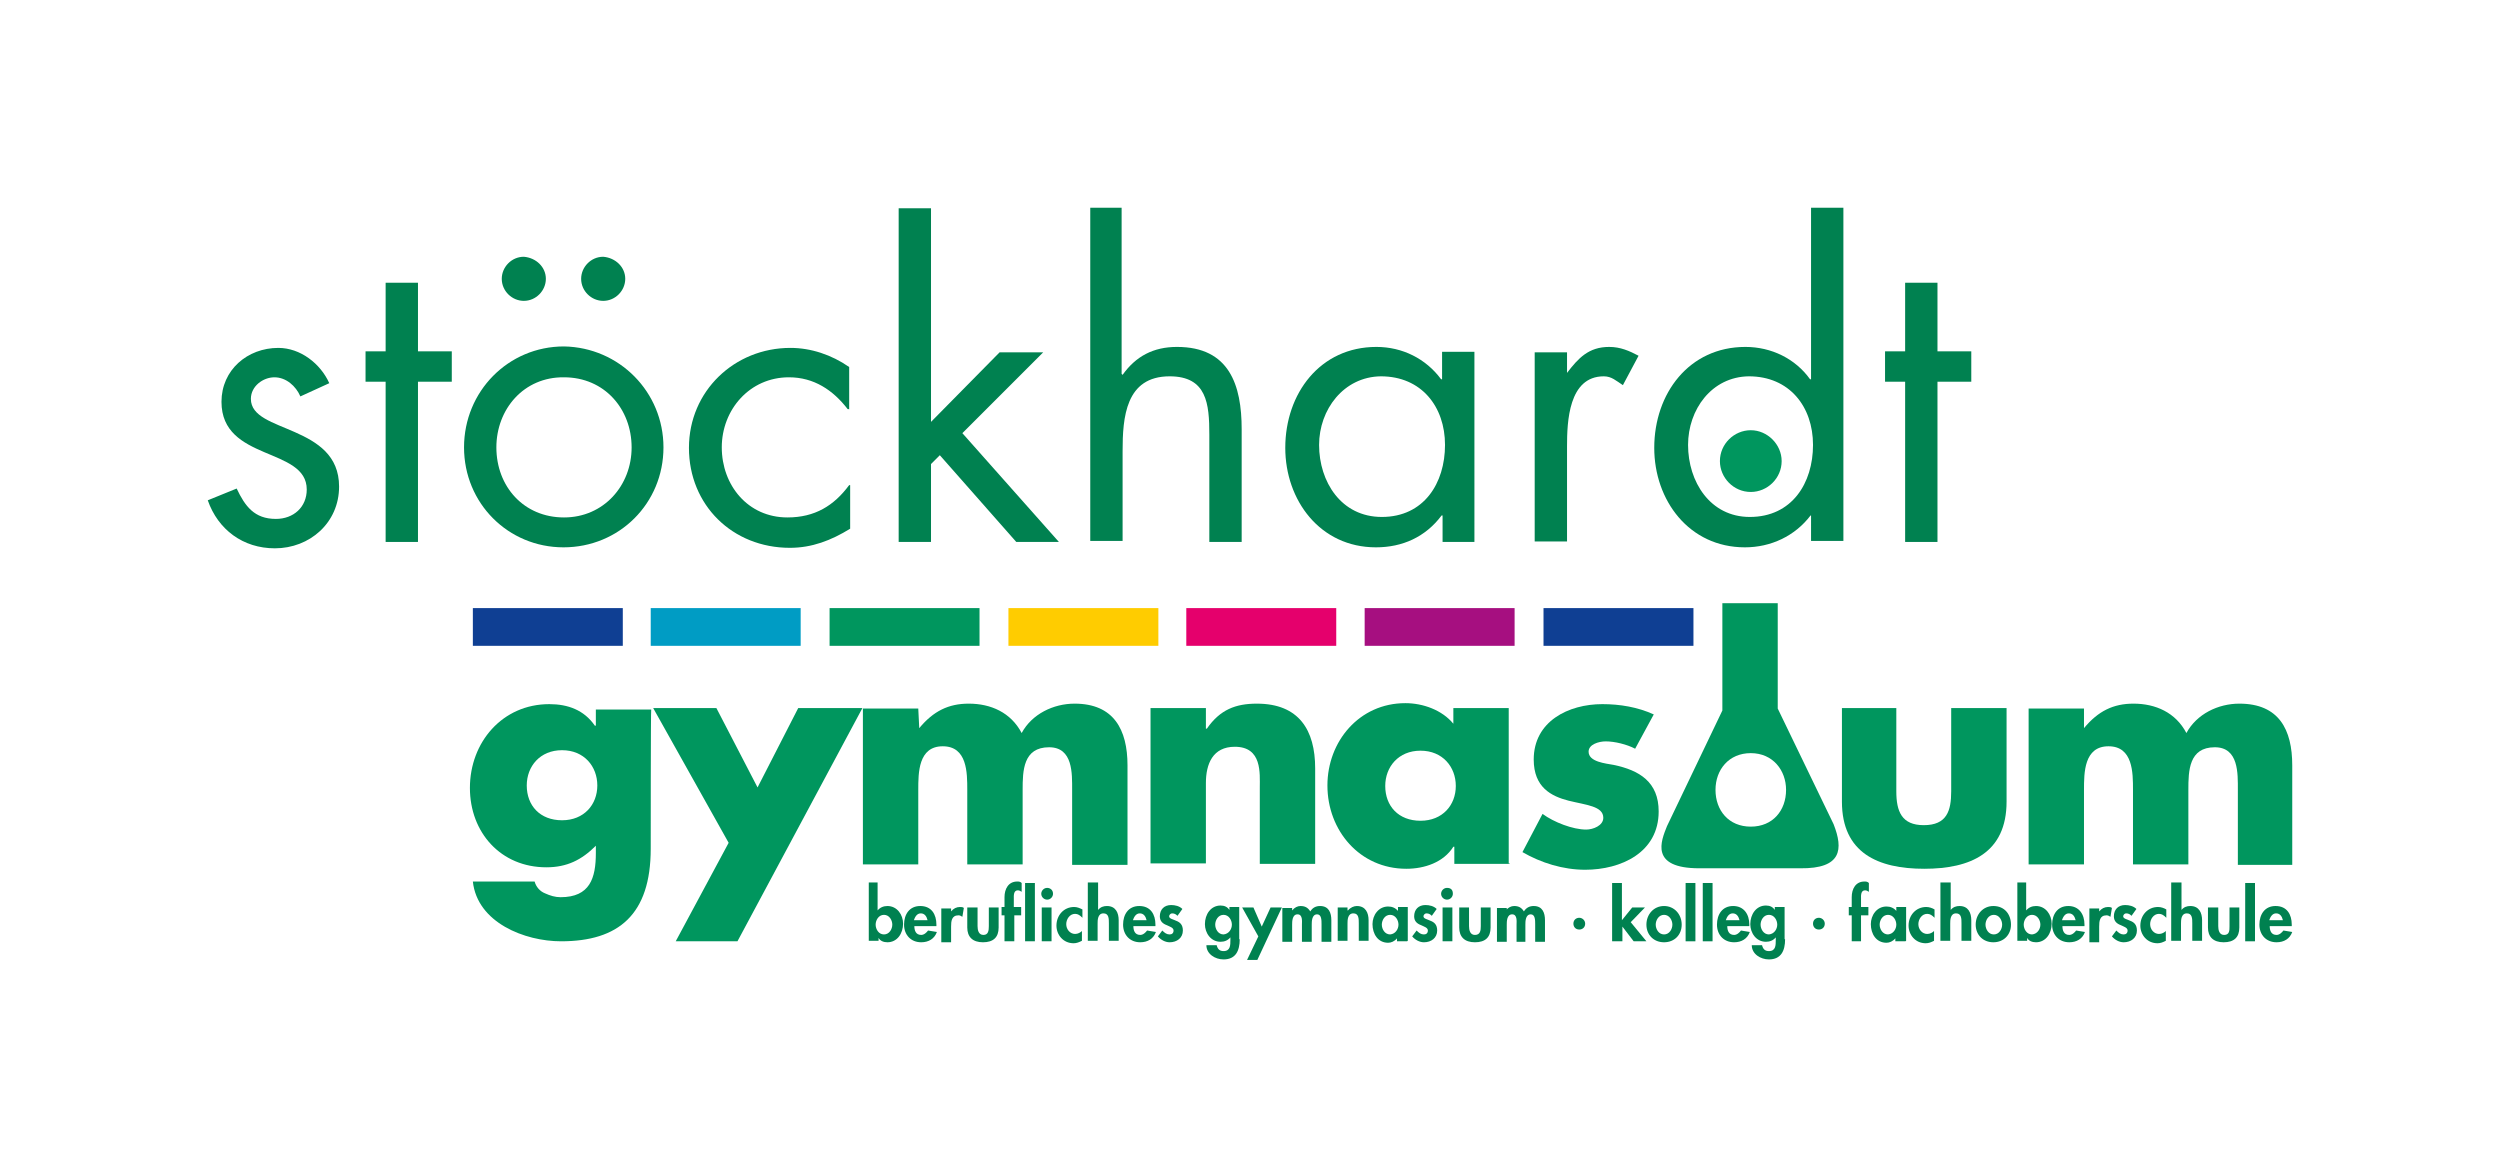 <?xml version="1.0" encoding="UTF-8"?> <svg xmlns="http://www.w3.org/2000/svg" xmlns:xlink="http://www.w3.org/1999/xlink" version="1.1" id="Ebene_1" x="0px" y="0px" viewBox="0 0 510.2 238.4" style="enable-background:new 0 0 510.2 238.4;" xml:space="preserve"> <style type="text/css"> .st0{display:none;fill:#FFFFFF;} .st1{fill:#008150;} .st2{fill:#00965E;} .st3{fill:#E5006C;} .st4{fill:#FFCC00;} .st5{fill:#A60F80;} .st6{fill:#009CC4;} .st7{fill:#0F3F93;} </style> <rect class="st0" width="510.2" height="238.4"></rect> <g id="Logo"> <g> <path class="st1" d="M177.1,180.1h2v5.7c0.5-0.6,1.2-0.9,2-0.9c2,0,3.2,1.8,3.2,3.6c0,2-1.2,3.8-3.2,3.8c-0.8,0-1.5-0.3-1.8-0.9 l0,0v0.6h-2v-11.9H177.1z M182.1,188.7c0-0.9-0.6-2-1.7-2s-1.7,1.1-1.7,2c0,0.9,0.6,2,1.7,2S182.1,189.6,182.1,188.7z"></path> <path class="st1" d="M186.6,189c0,0.9,0.3,1.8,1.4,1.8c0.6,0,1.1-0.5,1.4-0.9l1.8,0.3c-0.5,1.4-1.7,2.1-3.2,2.1 c-2.1,0-3.5-1.5-3.5-3.6s1.1-3.8,3.3-3.8c2.3,0,3.3,1.7,3.3,3.8v0.3C191.1,189,186.6,189,186.6,189z M189.3,187.8 c-0.2-0.8-0.6-1.4-1.4-1.4s-1.2,0.8-1.4,1.4H189.3z"></path> <path class="st1" d="M194.1,186L194.1,186c0.5-0.6,1.1-0.9,1.8-0.9c0.3,0,0.6,0,0.8,0.2l-0.3,1.8c-0.3-0.2-0.5-0.3-0.8-0.3 c-1.4,0-1.5,1.2-1.5,2.3v3.2h-2v-6.9h2V186z"></path> <path class="st1" d="M199.5,185.2v3.8c0,0.8,0.2,1.8,1.2,1.8s1.1-0.9,1.1-1.8v-3.8h2v4.1c0,2-1.1,3-3.2,3c-2.1,0-3.2-1.1-3.2-3 v-4.1C197.4,185.2,199.5,185.2,199.5,185.2z"></path> <path class="st1" d="M207,192.1h-2v-5.3h-0.6v-1.7h0.6v-2c0-1.7,0.8-3.2,2.6-3.2c0.3,0,0.6,0,0.9,0.3v1.8 c-0.3-0.2-0.5-0.3-0.8-0.3c-0.9,0-0.8,1.2-0.8,1.7v1.7h1.5v1.7H207V192.1z M211.2,192.1h-2v-11.9h2V192.1z"></path> <path class="st1" d="M214.9,182.4c0,0.6-0.5,1.2-1.2,1.2c-0.6,0-1.2-0.5-1.2-1.2c0-0.6,0.5-1.2,1.2-1.2 C214.3,181.2,214.9,181.6,214.9,182.4z M214.6,192.1h-2v-6.9h2V192.1z"></path> <path class="st1" d="M220.9,187.3c-0.5-0.5-0.9-0.8-1.5-0.8c-1.1,0-1.8,1.1-1.8,2.1c0,1.1,0.8,2,1.8,2c0.6,0,1.1-0.3,1.4-0.6v2 c-0.6,0.3-1.1,0.5-1.7,0.5c-2.1,0-3.5-1.7-3.5-3.6c0-2.1,1.5-3.8,3.6-3.8c0.6,0,1.1,0.2,1.7,0.5L220.9,187.3L220.9,187.3z"></path> <path class="st1" d="M224.1,180.1v5.6l0,0c0.5-0.6,1.1-0.8,1.8-0.8c1.8,0,2.4,1.4,2.4,2.9v4.2h-2v-3.6c0-0.9,0-2-1.1-2 c-1.2,0-1.2,1.4-1.2,2.1v3.5h-2v-11.9H224.1z"></path> <path class="st1" d="M231.3,189c0,0.9,0.3,1.8,1.4,1.8c0.6,0,1.1-0.5,1.4-0.9l1.8,0.3c-0.5,1.4-1.7,2.1-3.2,2.1 c-2.1,0-3.5-1.5-3.5-3.6s1.1-3.8,3.3-3.8c2.3,0,3.3,1.7,3.3,3.8v0.3C235.8,189,231.3,189,231.3,189z M234,187.8 c-0.2-0.8-0.6-1.4-1.4-1.4s-1.2,0.8-1.4,1.4H234z"></path> <path class="st1" d="M240.3,186.9c-0.3-0.3-0.6-0.5-1.1-0.5c-0.3,0-0.6,0.3-0.6,0.6c0,0.5,0.8,0.6,1.4,0.9c0.8,0.3,1.4,0.8,1.4,2 c0,1.5-1.2,2.4-2.7,2.4c-0.9,0-1.8-0.5-2.4-1.2l0.9-1.2c0.5,0.5,0.9,0.8,1.5,0.8c0.5,0,0.8-0.3,0.8-0.8c0-0.6-0.8-0.8-1.4-1.1 c-0.8-0.3-1.4-0.8-1.4-1.8c0-1.4,0.9-2.3,2.3-2.3c0.8,0,1.7,0.2,2.3,0.8L240.3,186.9z"></path> <path class="st1" d="M253,191.7c0,2.3-0.8,4.1-3.3,4.1c-1.7,0-3.5-1.1-3.5-2.9h2.1c0.2,0.8,0.6,1.2,1.4,1.2c1.4,0,1.4-1.2,1.4-2.3 v-0.5l0,0c-0.5,0.6-1.2,0.9-2,0.9c-2,0-3.2-1.8-3.2-3.6c0-2,1.2-3.8,3.2-3.8c0.8,0,1.4,0.3,1.8,0.9l0,0v-0.6h2v6.5 C252.9,191.7,253,191.7,253,191.7z M251.4,188.7c0-0.9-0.6-2-1.7-2c-1.1,0-1.7,1.1-1.7,2c0,0.9,0.6,2,1.7,2 C250.8,190.6,251.4,189.6,251.4,188.7z"></path> <path class="st1" d="M253.5,185.2h2.3l1.7,3.9l1.8-3.9h2.3l-5,10.7h-2.1l2.3-4.8L253.5,185.2z"></path> <path class="st1" d="M263.7,185.8L263.7,185.8c0.5-0.6,1.1-0.9,1.7-0.9c0.9,0,1.5,0.3,2,1.1c0.5-0.8,1.2-1.1,2-1.1 c1.8,0,2.3,1.4,2.3,2.9v4.4h-2v-3.6c0-0.8,0-2-0.9-2c-1.1,0-1.1,1.5-1.1,2.1v3.5h-2v-3.5c0-0.6,0.2-2.1-0.9-2.1 c-1.1,0-1.1,1.5-1.1,2.1v3.5h-2v-6.9h2V185.8z"></path> <path class="st1" d="M275.1,185.8L275.1,185.8c0.5-0.6,1.2-0.9,1.8-0.9c1.8,0,2.4,1.4,2.4,2.9v4.2h-2v-3.6c0-0.9,0-2-1.1-2 c-1.2,0-1.2,1.4-1.2,2.1v3.5h-2v-6.8h2V185.8z"></path> <path class="st1" d="M287.1,192.1h-2v-0.6l0,0c-0.5,0.6-1.2,0.9-1.8,0.9c-2.1,0-3.2-1.8-3.2-3.8c0-1.8,1.2-3.6,3.2-3.6 c0.8,0,1.5,0.3,2,0.9v-0.8h2v6.9C287.2,192.1,287.1,192.1,287.1,192.1z M285.4,188.7c0-0.9-0.6-2-1.7-2c-1.1,0-1.7,1.1-1.7,2 c0,0.9,0.6,2,1.7,2C284.8,190.6,285.4,189.6,285.4,188.7z"></path> <path class="st1" d="M292.2,186.9c-0.3-0.3-0.6-0.5-1.1-0.5c-0.3,0-0.6,0.3-0.6,0.6c0,0.5,0.8,0.6,1.4,0.9c0.8,0.3,1.4,0.8,1.4,2 c0,1.5-1.2,2.4-2.7,2.4c-0.9,0-1.8-0.5-2.4-1.2l0.9-1.2c0.5,0.5,0.9,0.8,1.5,0.8c0.5,0,0.8-0.3,0.8-0.8c0-0.6-0.8-0.8-1.4-1.1 c-0.8-0.3-1.4-0.8-1.4-1.8c0-1.4,0.9-2.3,2.3-2.3c0.8,0,1.7,0.2,2.3,0.8L292.2,186.9z"></path> <path class="st1" d="M296.5,182.4c0,0.6-0.5,1.2-1.2,1.2c-0.6,0-1.2-0.5-1.2-1.2c0-0.6,0.5-1.2,1.2-1.2 C296.1,181.2,296.5,181.6,296.5,182.4z M296.4,192.1h-2v-6.9h2V192.1z"></path> <path class="st1" d="M299.8,185.2v3.8c0,0.8,0.2,1.8,1.2,1.8c1.1,0,1.2-0.9,1.2-1.8v-3.8h2v4.1c0,2-1.1,3-3.2,3 c-2.1,0-3.2-1.1-3.2-3v-4.1C297.9,185.2,299.8,185.2,299.8,185.2z"></path> <path class="st1" d="M307.3,185.8L307.3,185.8c0.5-0.6,1.1-0.9,1.7-0.9c0.9,0,1.5,0.3,2,1.1c0.5-0.8,1.2-1.1,2-1.1 c1.8,0,2.3,1.4,2.3,2.9v4.4h-2v-3.6c0-0.8,0-2-0.9-2c-1.1,0-1.1,1.5-1.1,2.1v3.5h-1.8v-3.5c0-0.6,0.2-2.1-0.9-2.1 c-1.1,0-1.1,1.5-1.1,2.1v3.5h-2v-6.9h2v0.6H307.3z"></path> <path class="st1" d="M323.5,188.5c0,0.8-0.6,1.2-1.2,1.2c-0.8,0-1.2-0.6-1.2-1.2c0-0.8,0.6-1.2,1.2-1.2 C322.9,187.3,323.5,187.8,323.5,188.5z"></path> <path class="st1" d="M331,187.8L331,187.8l2.1-2.6h2.6l-2.9,3l3.2,3.9h-2.6l-2.3-3l0,0v3h-2.1v-11.9h2L331,187.8L331,187.8z"></path> <path class="st1" d="M343.2,188.7c0,2.1-1.5,3.6-3.6,3.6s-3.6-1.5-3.6-3.6s1.5-3.8,3.6-3.8C341.7,184.9,343.2,186.6,343.2,188.7z M337.9,188.7c0,0.9,0.6,2,1.7,2c1.1,0,1.7-1.1,1.7-2s-0.6-2-1.7-2S337.9,187.8,337.9,188.7z"></path> <path class="st1" d="M346,192.1h-2v-11.9h2V192.1z"></path> <path class="st1" d="M349.5,192.1h-2v-11.9h2V192.1z"></path> <path class="st1" d="M352.5,189c0,0.9,0.3,1.8,1.4,1.8c0.6,0,1.1-0.5,1.4-0.9l1.8,0.3c-0.5,1.4-1.7,2.1-3.2,2.1 c-2.1,0-3.5-1.5-3.5-3.6s1.1-3.8,3.3-3.8s3.3,1.7,3.3,3.8v0.3C357,189,352.5,189,352.5,189z M355,187.8c-0.2-0.8-0.6-1.4-1.4-1.4 c-0.8,0-1.2,0.8-1.4,1.4H355z"></path> <path class="st1" d="M364.3,191.7c0,2.3-0.8,4.1-3.3,4.1c-1.7,0-3.5-1.1-3.5-2.9h2.1c0.2,0.8,0.6,1.2,1.4,1.2 c1.4,0,1.4-1.2,1.4-2.3v-0.5l0,0c-0.5,0.6-1.2,0.9-2,0.9c-2,0-3.2-1.8-3.2-3.6c0-2,1.2-3.8,3.2-3.8c0.8,0,1.4,0.3,1.8,0.9l0,0 v-0.6h2v6.5C364.2,191.7,364.3,191.7,364.3,191.7z M362.7,188.7c0-0.9-0.6-2-1.7-2c-1.1,0-1.7,1.1-1.7,2c0,0.9,0.6,2,1.7,2 C362.1,190.6,362.7,189.6,362.7,188.7z"></path> <path class="st1" d="M372.4,188.5c0,0.8-0.6,1.2-1.2,1.2c-0.8,0-1.2-0.6-1.2-1.2c0-0.8,0.6-1.2,1.2-1.2 C371.8,187.3,372.4,187.8,372.4,188.5z"></path> <path class="st1" d="M379.9,192.1h-2v-5.3h-0.6v-1.7h0.6v-2c0-1.7,0.8-3.2,2.6-3.2c0.3,0,0.6,0,0.9,0.3v1.8 c-0.3-0.2-0.5-0.3-0.8-0.3c-0.9,0-0.8,1.2-0.8,1.7v1.7h1.5v1.7h-1.5V192.1z"></path> <path class="st1" d="M388.8,192.1h-2v-0.6l0,0c-0.5,0.6-1.2,0.9-1.8,0.9c-2.1,0-3.2-1.8-3.2-3.8c0-1.8,1.2-3.6,3.2-3.6 c0.8,0,1.5,0.3,2,0.9v-0.8h2v6.9C388.9,192.1,388.8,192.1,388.8,192.1z M387,188.7c0-0.9-0.6-2-1.7-2c-1.1,0-1.7,1.1-1.7,2 c0,0.9,0.6,2,1.7,2C386.4,190.6,387,189.6,387,188.7z"></path> <path class="st1" d="M394.8,187.3c-0.5-0.5-0.9-0.8-1.5-0.8c-1.1,0-1.8,1.1-1.8,2.1c0,1.1,0.8,2,1.8,2c0.6,0,1.1-0.3,1.4-0.6v2 c-0.6,0.3-1.1,0.5-1.7,0.5c-2.1,0-3.5-1.7-3.5-3.6c0-2.1,1.5-3.8,3.6-3.8c0.6,0,1.2,0.2,1.7,0.5V187.3L394.8,187.3z"></path> <path class="st1" d="M398.1,180.1v5.6l0,0c0.5-0.6,1.1-0.8,1.8-0.8c1.8,0,2.4,1.4,2.4,2.9v4.2h-2v-3.6c0-0.9,0-2-1.1-2 c-1.2,0-1.2,1.4-1.2,2.1v3.5h-2v-11.9H398.1z"></path> <path class="st1" d="M410.4,188.7c0,2.1-1.5,3.6-3.6,3.6s-3.6-1.5-3.6-3.6s1.5-3.8,3.6-3.8C409.1,184.9,410.4,186.6,410.4,188.7z M405.2,188.7c0,0.9,0.6,2,1.7,2s1.7-1.1,1.7-2s-0.6-2-1.7-2C405.8,186.7,405.2,187.8,405.2,188.7z"></path> <path class="st1" d="M411.5,180.1h2v5.7c0.5-0.6,1.2-0.9,2-0.9c2,0,3.2,1.8,3.2,3.6c0,2-1.2,3.8-3.2,3.8c-0.8,0-1.5-0.3-1.8-0.9 l0,0v0.6h-2v-11.9H411.5z M416.4,188.7c0-0.9-0.6-2-1.7-2c-1.1,0-1.7,1.1-1.7,2c0,0.9,0.6,2,1.7,2 C415.8,190.6,416.4,189.6,416.4,188.7z"></path> <path class="st1" d="M420.9,189c0,0.9,0.3,1.8,1.4,1.8c0.6,0,1.1-0.5,1.4-0.9l1.8,0.3c-0.5,1.4-1.7,2.1-3.2,2.1 c-2.1,0-3.5-1.5-3.5-3.6s1.1-3.8,3.3-3.8s3.3,1.7,3.3,3.8v0.3C425.4,189,420.9,189,420.9,189z M423.6,187.8 c-0.2-0.8-0.6-1.4-1.4-1.4c-0.8,0-1.2,0.8-1.4,1.4H423.6z"></path> <path class="st1" d="M428.4,186L428.4,186c0.5-0.6,1.1-0.9,1.8-0.9c0.3,0,0.6,0,0.8,0.2l-0.3,1.8c-0.3-0.2-0.5-0.3-0.8-0.3 c-1.4,0-1.5,1.2-1.5,2.3v3.2h-2v-6.9h2V186z"></path> <path class="st1" d="M435,186.9c-0.3-0.3-0.6-0.5-1.1-0.5c-0.3,0-0.6,0.3-0.6,0.6c0,0.5,0.8,0.6,1.4,0.9c0.8,0.3,1.4,0.8,1.4,2 c0,1.5-1.2,2.4-2.7,2.4c-0.9,0-1.8-0.5-2.4-1.2l0.9-1.2c0.5,0.5,0.9,0.8,1.5,0.8c0.5,0,0.8-0.3,0.8-0.8c0-0.6-0.8-0.8-1.4-1.1 c-0.8-0.3-1.4-0.8-1.4-1.8c0-1.4,0.9-2.3,2.3-2.3c0.8,0,1.7,0.2,2.3,0.8L435,186.9z"></path> <path class="st1" d="M442.1,187.3c-0.5-0.5-0.9-0.8-1.5-0.8c-1.1,0-1.8,1.1-1.8,2.1c0,1.1,0.8,2,1.8,2c0.6,0,1.1-0.3,1.4-0.6v2 c-0.6,0.3-1.1,0.5-1.7,0.5c-2.1,0-3.5-1.7-3.5-3.6c0-2.1,1.5-3.8,3.6-3.8c0.6,0,1.2,0.2,1.7,0.5V187.3z"></path> <path class="st1" d="M445.2,180.1v5.6l0,0c0.5-0.6,1.1-0.8,1.8-0.8c1.8,0,2.4,1.4,2.4,2.9v4.2h-2v-3.6c0-0.9,0-2-1.1-2 c-1.2,0-1.2,1.4-1.2,2.1v3.5h-2v-11.9H445.2z"></path> <path class="st1" d="M452.7,185.2v3.8c0,0.8,0.2,1.8,1.2,1.8c1.1,0,1.1-0.9,1.1-1.8v-3.8h2v4.1c0,2-1.1,3-3.2,3s-3.2-1.1-3.2-3 v-4.1C450.6,185.2,452.7,185.2,452.7,185.2z"></path> <path class="st1" d="M460.2,192.1h-2v-11.9h2V192.1z"></path> <path class="st1" d="M463.2,189c0,0.9,0.3,1.8,1.4,1.8c0.6,0,1.1-0.5,1.4-0.9l1.8,0.3c-0.5,1.4-1.7,2.1-3.2,2.1 c-2.1,0-3.5-1.5-3.5-3.6s1.1-3.8,3.3-3.8c2.3,0,3.3,1.7,3.3,3.8v0.3C467.7,189,463.2,189,463.2,189z M465.9,187.8 c-0.2-0.8-0.6-1.4-1.4-1.4s-1.2,0.8-1.4,1.4H465.9z"></path> </g> <g id="gymnasium_3_"> <path class="st2" d="M374.2,168.2l-11.4-23.6v-21.5h-11.3v21.9l-11.3,23.6c-1.2,3-3.6,8.6,6.6,8.6h1.8h16.8h2 C375.9,177.3,376.2,173.3,374.2,168.2z M357.3,168.7c-4.5,0-7.2-3.3-7.2-7.5c0-4.1,2.7-7.5,7.2-7.5c4.5,0,7.2,3.5,7.2,7.5 C364.5,165.4,361.8,168.7,357.3,168.7z"></path> <path class="st2" d="M132.8,173.2c0,13.5-6.6,18.9-18.3,18.9c-7.4,0-17.1-3.8-18-12.2h12.6c0.3,1.1,1.1,2,2.1,2.4 c1.1,0.5,2.1,0.8,3.2,0.8c6,0,7.2-3.9,7.2-9v-1.5c-2.9,2.9-5.9,4.4-10.1,4.4c-9.3,0-15.6-7.1-15.6-16.2c0-9.3,6.6-17.1,16.2-17.1 c3.8,0,7.1,1.2,9.3,4.4h0.2v-3.3h11.3C132.8,144.7,132.8,173.2,132.8,173.2z M107.5,160.3c0,4.1,2.7,7.1,7.2,7.1s7.2-3.2,7.2-7.1 c0-3.9-2.7-7.2-7.2-7.2S107.5,156.4,107.5,160.3z"></path> <path class="st2" d="M133.3,144.5h12.9l8.4,16.2l8.3-16.2h13.1l-25.5,47.6h-12.6l10.8-20.1L133.3,144.5z"></path> <path class="st2" d="M187.6,148.6L187.6,148.6c2.9-3.5,6-5,10.1-5c4.5,0,8.6,1.8,10.8,6c2.1-3.9,6.5-6,10.8-6 c8,0,10.8,5.3,10.8,12.6v20.3h-11.3v-15.3c0-3.3,0.2-8.7-4.7-8.7c-5.3,0-5.4,4.8-5.4,8.7v15.2h-11.3v-15.2c0-3.5,0-8.9-5-8.9 s-5,5.4-5,8.9v15.2h-11.3v-31.8h11.3L187.6,148.6L187.6,148.6z"></path> <path class="st2" d="M246.3,148.7L246.3,148.7c2.7-3.9,5.9-5.1,10.2-5.1c8.6,0,11.9,5.4,11.9,13.2v19.5h-11.3v-15.5 c0-3,0.5-8.4-5.1-8.4c-4.5,0-5.9,3.5-5.9,7.4v16.4h-11.3v-31.7h11.3v4.2C246.1,148.7,246.3,148.7,246.3,148.7z"></path> <path class="st2" d="M308.1,176.3h-11.3v-3.5h-0.2c-2,3.2-5.9,4.5-9.6,4.5c-9.5,0-16.1-7.8-16.1-17c0-9,6.5-16.8,15.9-16.8 c3.6,0,7.5,1.4,9.8,4.2v-3.2h11.3v31.7H308.1z M282.7,160.4c0,4.1,2.7,7.1,7.2,7.1c4.5,0,7.2-3.2,7.2-7.1c0-3.9-2.7-7.2-7.2-7.2 C285.4,153.2,282.7,156.5,282.7,160.4z"></path> <path class="st2" d="M333.7,152.8c-1.7-0.9-4.2-1.5-6-1.5c-1.4,0-3.5,0.6-3.5,2.1c0,2.1,3.5,2.4,5.1,2.7c5.3,1.1,9.2,3.5,9.2,9.5 c0,8.4-7.7,11.9-15,11.9c-4.5,0-9-1.4-12.8-3.6l4.1-7.8c2.3,1.7,6.2,3.2,8.9,3.2c1.4,0,3.5-0.8,3.5-2.4c0-2.4-3.5-2.6-7.1-3.5 c-3.5-0.9-7.1-2.7-7.1-8.4c0-7.8,7.1-11.3,14-11.3c3.6,0,7.2,0.6,10.5,2.1L333.7,152.8z"></path> <path class="st2" d="M387,144.5v17c0,4.1,1.1,6.9,5.6,6.9c4.7,0,5.6-2.9,5.6-6.9v-17h11.3v19.1c0,10.5-7.4,13.7-16.8,13.7 s-16.8-3.2-16.8-13.7v-19.1H387z"></path> <path class="st2" d="M425.3,148.6L425.3,148.6c2.9-3.5,6-5,10.1-5c4.5,0,8.6,1.8,10.8,6c2.1-3.9,6.5-6,10.8-6 c8.1,0,10.8,5.3,10.8,12.6v20.3h-11.1v-15.3c0-3.3,0.2-8.7-4.7-8.7c-5.3,0-5.4,4.8-5.4,8.7v15.2h-11.3v-15.2c0-3.5,0-8.9-5-8.9 s-5,5.4-5,8.9v15.2h-11.3v-31.8h11.3v4.1H425.3z"></path> <path class="st2" d="M363.6,94.1c0,3.5-2.9,6.3-6.3,6.3c-3.5,0-6.3-2.9-6.3-6.3c0-3.5,2.9-6.3,6.3-6.3 C360.7,87.8,363.6,90.7,363.6,94.1z"></path> </g> <g id="Farbbalken"> <rect x="169.3" y="124.1" class="st2" width="30.6" height="7.7"></rect> <rect x="242.1" y="124.1" class="st3" width="30.6" height="7.7"></rect> <rect x="205.8" y="124.1" class="st4" width="30.6" height="7.7"></rect> <rect x="278.5" y="124.1" class="st5" width="30.6" height="7.7"></rect> <rect x="132.8" y="124.1" class="st6" width="30.6" height="7.7"></rect> <rect x="96.5" y="124.1" class="st7" width="30.6" height="7.7"></rect> <rect x="315" y="124.1" class="st7" width="30.6" height="7.7"></rect> </g> <g id="stöckhardt_3_"> <path class="st1" d="M61.3,80.9C60.4,78.8,58.4,77,56,77c-2.3,0-4.8,1.8-4.8,4.4c0,3.6,4.5,4.8,9,6.8s9,4.7,9,11.1 c0,7.4-6,12.6-13.1,12.6c-6.5,0-11.6-3.8-13.7-9.8l5.9-2.4c1.7,3.6,3.6,6.2,8,6.2c3.6,0,6.3-2.4,6.3-6c0-8.7-17.4-5.7-17.4-17.9 c0-6.5,5.3-11,11.6-11c4.5,0,8.6,3.2,10.4,7.2L61.3,80.9z"></path> <path class="st1" d="M85.3,110.6h-6.6V77.9h-4.1v-6.2h4.1v-14h6.6v14h6.9v6.2h-6.9V110.6z"></path> <path class="st1" d="M94.7,91.3c0-11.4,9-20.6,20.4-20.6c11.3,0.2,20.3,9.3,20.3,20.6c0,11.4-9,20.4-20.4,20.4 C103.7,111.7,94.7,102.7,94.7,91.3z M101.3,91.3c0,8,5.6,14.3,13.8,14.3c8.1,0,13.8-6.5,13.8-14.3S123.4,77,115.1,77 C106.9,76.9,101.3,83.5,101.3,91.3z M111.4,56.9c0,2.4-2,4.5-4.5,4.5c-2.4,0-4.5-2-4.5-4.5c0-2.4,2-4.5,4.5-4.5 C109.4,52.6,111.4,54.5,111.4,56.9z M127.6,56.9c0,2.4-2,4.5-4.5,4.5c-2.4,0-4.5-2-4.5-4.5c0-2.4,2-4.5,4.5-4.5 C125.6,52.6,127.6,54.5,127.6,56.9z"></path> <path class="st1" d="M173.2,83.5H173c-3-3.9-6.9-6.5-12-6.5c-8,0-13.7,6.6-13.7,14.3s5.3,14.3,13.4,14.3c5.6,0,9.5-2.4,12.6-6.6 h0.2v8.9c-3.9,2.4-7.8,3.9-12.3,3.9c-11.7,0-20.6-8.7-20.6-20.4c0-11.6,9.3-20.4,20.7-20.4c4.2,0,8.4,1.4,12,3.9v8.7 C173.3,83.5,173.2,83.5,173.2,83.5z"></path> <path class="st1" d="M189.9,86.2L204,71.9h8.9l-16.5,16.5l19.7,22.2h-8.7l-15.6-17.7l-1.8,1.8v15.9h-6.6V42.5h6.6V86.2z"></path> <path class="st1" d="M228.9,42.5v33.8l0.2,0.2c2.7-3.8,6.3-5.7,11.1-5.7c10.7,0,13.2,7.8,13.2,16.8v23h-6.6V88.7 c0-6.3-0.5-11.9-8.1-11.9c-9,0-9.6,8.4-9.6,15.3v18.3h-6.6v-68H228.9z"></path> <path class="st1" d="M301,110.6h-6.6v-5.4h-0.2c-3.3,4.4-8,6.5-13.4,6.5c-11.4,0-18.5-9.6-18.5-20.3c0-11.1,7.1-20.6,18.6-20.6 c5.3,0,10.1,2.4,13.2,6.6h0.2v-5.6h6.6V110.6z M269.2,90.8c0,7.5,4.5,14.7,12.8,14.7c8.6,0,12.9-6.9,12.9-14.7s-4.8-14-13.1-14 C274.2,76.9,269.2,83.6,269.2,90.8z"></path> <path class="st1" d="M319.6,76.1h0.2c2.3-3,4.4-5.3,8.6-5.3c2.3,0,4.1,0.8,6,1.8l-3.2,6c-1.4-0.9-2.3-1.8-3.9-1.8 c-7.2,0-7.5,9.3-7.5,14.3v19.4h-6.6V71.9h6.6v4.2H319.6z"></path> <path class="st1" d="M369.7,105.2h-0.2c-3.2,4.2-8.1,6.5-13.4,6.5c-11.4,0-18.5-9.6-18.5-20.3c0-11.1,7.1-20.6,18.6-20.6 c5.3,0,10.2,2.4,13.2,6.6h0.2v-35h6.6v68h-6.6V105.2z M344.5,90.8c0,7.5,4.5,14.7,12.6,14.7c8.6,0,12.9-6.9,12.9-14.7 s-4.8-14-13.1-14C349.3,76.9,344.5,83.6,344.5,90.8z"></path> <path class="st1" d="M395.4,110.6h-6.6V77.9h-4.1v-6.2h4.1v-14h6.6v14h6.9v6.2h-6.9V110.6z"></path> </g> </g> </svg> 